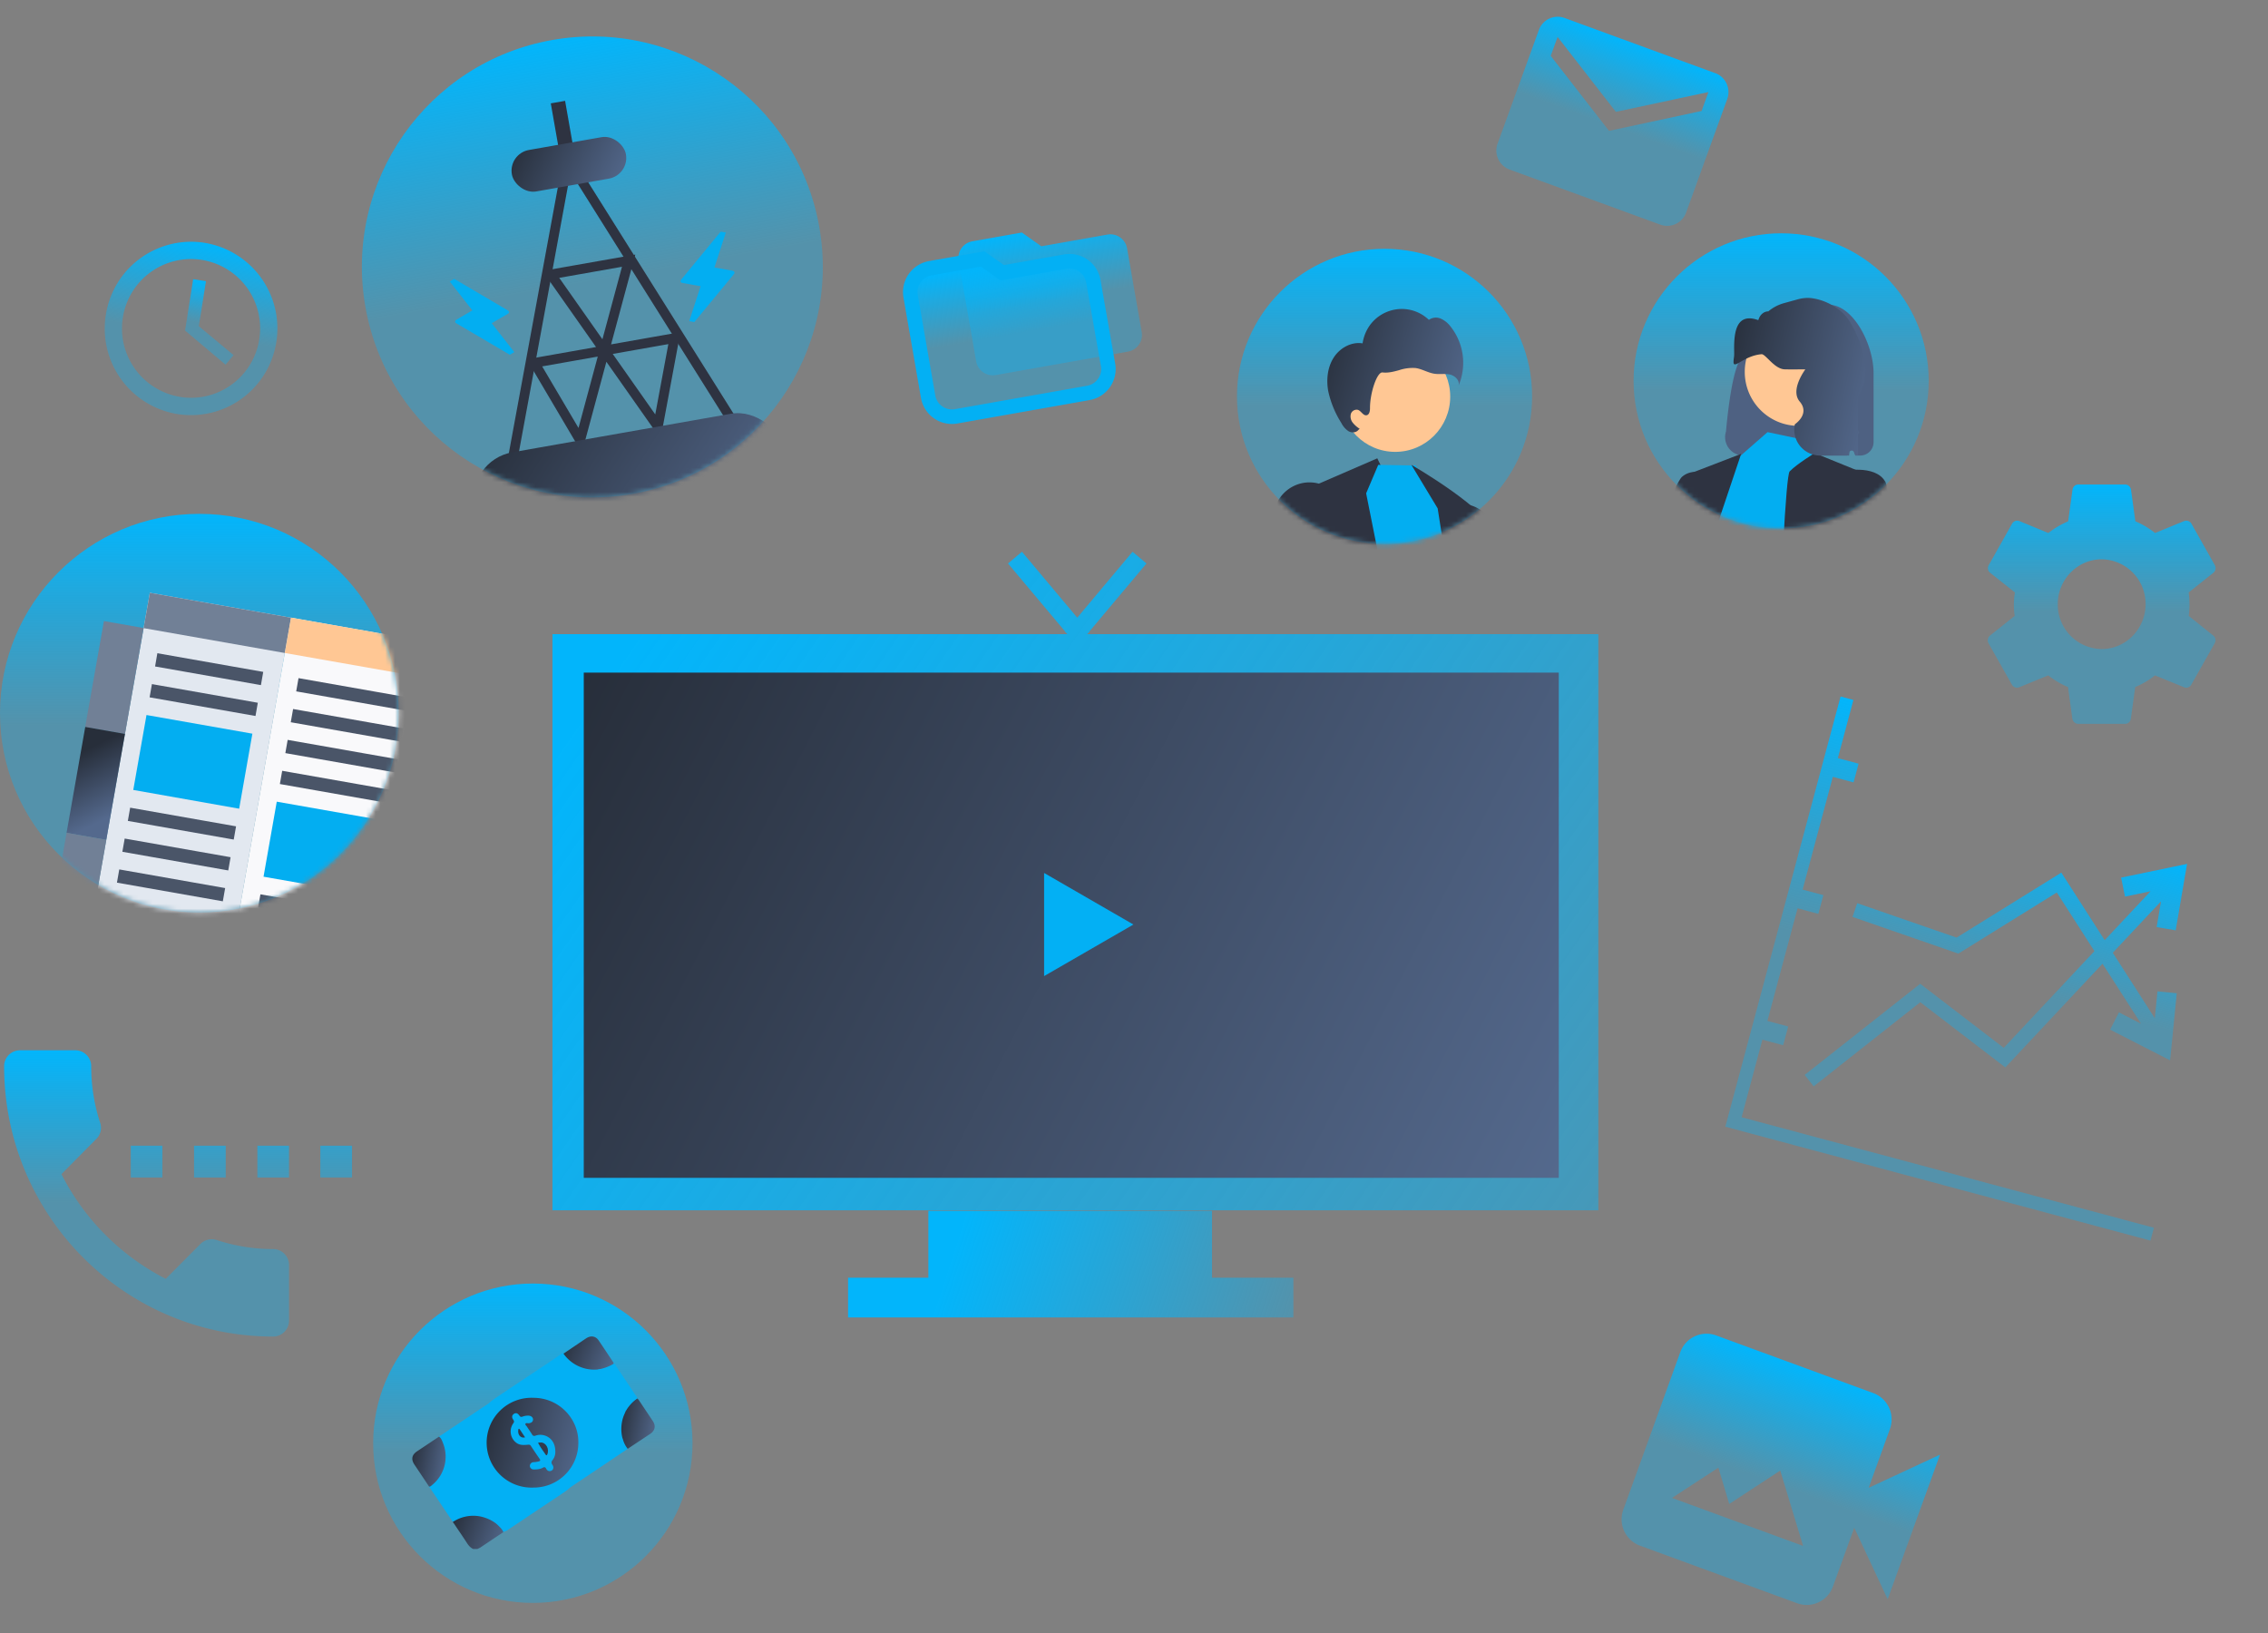 <svg xmlns="http://www.w3.org/2000/svg" fill="none" viewBox="0 0 468 337"><rect x="0" y="0" width="468" height="337" fill="#808080" stroke="none"/><path fill="url(#a)" fill-rule="evenodd" d="m208 116.27 2.88-2.42 11.41 13.6 11.41-13.6 2.88 2.42-11.84 14.1.05.06-.31.27-.13.15h105.47v118.89H114V130.85h106.24l-.13-.15-.32-.27.05-.06-11.84-14.1Z" clip-rule="evenodd"/><path fill="url(#b)" fill-rule="evenodd" d="M250.1 263.64v-13.79h-58.53v13.8H175v8.2h91.89v-8.2H250.1Z" clip-rule="evenodd"/><path fill="url(#c)" d="M120.46 138.79h201.19v104.25H120.46z"/><path fill="#03B0F4" d="m233.88 190.77-18.43 10.64v-21.28l18.43 10.64Z"/><path fill="url(#d)" d="M451.65 127.09a18.71 18.71 0 0 0-.02-4.84l5.1-4.06c.46-.36.59-1.06.3-1.57l-4.82-8.54c-.3-.57-.94-.75-1.49-.57l-6.02 2.47c-1.25-.97-2.59-1.8-4.07-2.41l-.9-6.54c-.11-.61-.61-1.05-1.22-1.05h-9.66c-.6 0-1.09.44-1.19 1.05l-.9 6.54a18.08 18.08 0 0 0-4.08 2.41l-6.02-2.47a1.2 1.2 0 0 0-1.48.57l-4.81 8.54c-.3.54-.2 1.2.3 1.57l5.11 4.06a15.4 15.4 0 0 0-.05 4.84l-5.1 4.06a1.28 1.28 0 0 0-.31 1.57l4.83 8.54c.3.56.93.75 1.49.56l6.01-2.46c1.26.97 2.6 1.8 4.08 2.41l.9 6.54c.13.61.61 1.05 1.22 1.05h9.66c.6 0 1.11-.44 1.19-1.05l.9-6.54a17.17 17.17 0 0 0 4.08-2.41l6.02 2.46c.55.21 1.18 0 1.48-.56l4.83-8.54c.3-.57.18-1.2-.3-1.57l-5.06-4.06Zm-17.97 6.84a9.19 9.19 0 0 1-9.06-9.26c0-5.1 4.08-9.26 9.06-9.26a9.19 9.19 0 0 1 9.06 9.26c0 5.1-4.08 9.26-9.06 9.26Z"/><circle cx="285.7" cy="81.79" r="30.45" fill="url(#e)"/><mask id="f" width="62" height="62" x="255" y="51" maskUnits="userSpaceOnUse" style="mask-type:alpha"><circle cx="285.7" cy="81.79" r="30.45" fill="#F9F9FB"/></mask><g mask="url(#f)"><path fill="#fff" d="M391.04 85.45c-12.5 9.52-37.38 6.51-45.1 22.8-23.38 49.34-43.38 11.76-63.85 7.7l-.19-1.01c20.5 1.7 42.47-.95 63.56-7.66 19.06-6.07 36.07-15.1 49.18-26.1l.68.85c-1.38 1.17-2.8 2.3-4.28 3.42Z"/><path fill="#2E3341" d="m284.21 94.58 20.38 42.4-3.99 51.45-26.04-2.45-4.66-85.21 14.31-6.2Z"/><path fill="#2E3341" d="m312.96 183.06-12.19-1.11-.01-.16-8.18-67.84 1.83-5.09a7.46 7.46 0 0 1 5.56-4.76 7.38 7.38 0 0 1 8.67 5.93l2.19 11.84 3.1 40.04-.97 21.16Z"/><path fill="#03AEF1" d="m281.9 101.8 2.5-5.88 7.7.13 8.04 11.21 8.44 34.98s3.03 25.54 0 26.9c-3.03 1.34-13.3-.32-13.3-.32l-13.38-67.03Z"/><path fill="#2E3341" d="M291.25 95.92s16.55 9.54 17.2 14.52c.64 4.98 2.81 65.92 2.81 65.92l-5.85-3.77-1.6-22.21-7.15-45.48-5.42-8.98Z"/><path fill="#FFC794" d="M287.9 93.24c6.27 0 11.35-5.1 11.35-11.4 0-6.3-5.08-11.4-11.34-11.4-6.27 0-11.34 5.1-11.34 11.4 0 6.3 5.07 11.4 11.34 11.4Z"/><path fill="url(#g)" d="M275.2 73.8c1.27-2 3.66-3.33 5.97-2.95.22-1.5.83-2.92 1.78-4.1a8.16 8.16 0 0 1 8-2.82 8.11 8.11 0 0 1 3.9 2.07 2.52 2.52 0 0 1 2.47-.25c.8.37 1.5.94 2.02 1.65a12.04 12.04 0 0 1 1.64 12.15c.28-1.05-.75-2.03-1.79-2.27-1.04-.23-2.13 0-3.19-.16-1.35-.2-2.57-1-3.92-1.18a8.8 8.8 0 0 0-3.4.45c-1.11.3-2.25.6-3.4.46-1.13-.14-2.6 4.26-2.58 7.36 0 .59-.12 1.34-.68 1.47-.7.15-1.1-.82-1.76-1.09a1.2 1.2 0 0 0-.91.1c-.28.15-.5.4-.6.71a2.07 2.07 0 0 0 .39 1.82c.4.5.89.92 1.43 1.26l-.27.23c-.46.6-1.4.63-2.05.26a4.46 4.46 0 0 1-1.47-1.7 20.22 20.22 0 0 1-2.7-6.57c-.42-2.34-.16-4.89 1.12-6.9Z"/><path fill="#2E3341" d="m266.36 179.98-3.25-21.04-1.22-40.4.9-12.1a7.47 7.47 0 0 1 5.13-6.54 7.38 7.38 0 0 1 8.94 3.82l2.38 4.9-.85 68.92-12.03 2.44Z"/></g><circle cx="122.23" cy="55.08" r="47.55" fill="url(#h)" transform="rotate(-10 122.23 55.08)"/><mask id="i" width="96" height="96" x="74" y="7" maskUnits="userSpaceOnUse" style="mask-type:alpha"><circle cx="122.23" cy="55.08" r="47.55" fill="#F9F9FB" transform="rotate(-10 122.23 55.08)"/></mask><g mask="url(#i)"><path fill="#03AEF1" d="m143.28 66.46-1.06-.2 2.35-7.2-3.68-.66c-.61-.1-.54-.44-.28-.77.27-.32.07-.07.1-.11l8-9.72 1.06.18-2.35 7.22 3.68.65c.52.1.53.45.4.63l-.1.14-8.13 9.84ZM105.2 73.2l.93-.54-4.67-5.97 3.24-1.88c.54-.3.36-.6 0-.81l-.13-.08-10.84-6.38-.92.54 4.66 5.97-3.23 1.88c-.46.26-.35.6-.17.72l.15.1 10.98 6.45Z"/><path stroke="#2E3341" stroke-width="2" d="m104.8 100.1 12.4-67.26L154 91.43"/><path stroke="#2E3341" stroke-width="2" d="m113.68 56.62 16.04-2.83-10 37.07-9.44-15.99 28.88-5.1-3.4 18.26-22.08-31.4Z"/><path stroke="#2E3341" stroke-width="3" d="m117.2 32.84-2.07-11.77"/><rect width="65.17" height="19.37" x="96.18" y="95.01" fill="url(#j)" rx="9.69" transform="rotate(-10 96.18 95)"/><rect width="23.9" height="8.69" x="104.87" y="31.7" fill="url(#k)" rx="4.34" transform="rotate(-10 104.87 31.7)"/></g><path fill="url(#l)" d="M42.2 50.1a17.81 17.81 0 0 0-20.36 14.87 17.87 17.87 0 0 0 14.78 20.47 17.83 17.83 0 0 0 20.4-14.87A17.9 17.9 0 0 0 42.18 50.1Zm-5 31.8a14.3 14.3 0 0 1-11.85-16.37 14.25 14.25 0 0 1 16.3-11.9A14.3 14.3 0 0 1 53.5 70.01a14.25 14.25 0 0 1-16.3 11.9Z"/><path fill="url(#m)" d="m42.5 58.03-2.64-.42-1.67 10.6 8.35 7.04 1.66-1.97-7.17-5.97 1.47-9.28Z"/><circle cx="367.54" cy="78.59" r="30.45" fill="url(#n)"/><mask id="o" width="61" height="62" x="337" y="48" maskUnits="userSpaceOnUse" style="mask-type:alpha"><circle cx="367.54" cy="78.59" r="30.45" fill="#F9F9FB"/></mask><g mask="url(#o)"><path fill="#4E6182" d="M359.74 94h21.83a6.39 6.39 0 0 1 .64-2.99c0 1.03.23 2.05.66 2.99h.99a2.76 2.76 0 0 0 2.75-2.77V76.98c0-6.98-5.94-17.44-12.4-13.06-.2-.01-3.48-1.47-3.68-1.47-5.68 0-7.63 5.15-9.35 10.6-1.95-.91-3.3 2.86-4.27 9.5-.29 1.95-.54 4.13-.76 6.51a3.8 3.8 0 0 0 3.6 4.94h-.01Z"/><path fill="#03AEF1" d="m364.74 89.17 10.43 2.2-1.6 4.82 3.2 36.9-5.33 11.88-32.55-2.68 8-16.08s-3.2-13.4 1.07-16.09c4.27-2.68 11.2-16.08 11.2-16.08l5.57-4.87Z"/><path fill="#2E3341" d="m374.46 93.5 9.25 3.76-3.2 47.17 6.93 40.74-22.4 3.75s2.66-90.05 4.26-91.66c1.6-1.61 5.16-3.76 5.16-3.76ZM356.36 99.38s-6.02-3.82-9.27-1c-3.25 2.84-28.27 71.28-28.27 71.28l6.75 2.95L341.05 140l15.3-40.62Z"/><path fill="#2E3341" d="m359.3 93.64-10.8 4.16-28.28 83.09 17.07 2.68 8-48.25 14-41.68ZM379.97 97.26s6.94-1.6 9.07 2.15 3.2 76.65 3.2 76.65l-7.34.54-3.86-35.92-1.07-43.42Z"/><path fill="#FFC794" d="M371.12 87.87c6.12 0 11.09-4.99 11.09-11.14 0-6.16-4.97-11.15-11.1-11.15a11.12 11.12 0 0 0-11.08 11.15c0 6.15 4.96 11.14 11.09 11.14Z"/><path fill="url(#p)" fill-rule="evenodd" d="M359.18 74.65c-.75.43-1.22.7-1.4.42-.1-.18-.08-.66.02-1.31v-.02c.04-.24.05-.54.05-.88-.06-3.3-.06-8.6 4.95-6.81.03 0 .06-.06.09-.16.31-.97 1.1-1.64 2-1.64a8.66 8.66 0 0 1 3.24-1.7l2.79-.77c1.07-.3 2.18-.4 3.28-.2 1.99.33 3.83 1.2 5.42 2.44a9.79 9.79 0 0 1 2.58 3.22 26.5 26.5 0 0 1 1.54 3.28v.01c.55 1.59 2.02 5.92.5 9.67a9.37 9.37 0 0 1-.83 1.57v7.06c.13.3.26.29.27.32.02.03-.05.1-.27.46v4.38h-.54c-.1-.21-.19-.43-.26-.65-.19-.55-1-.45-1.03.13v.03a.53.53 0 0 1-.53.5h-5.48a5.33 5.33 0 0 1-5.2-6.46s3.2-2.1 1-4.68c-1.74-2.05.27-5.39 1.16-6.65H371.96c-1.53.02-2.37.03-3.69 0-1.28-.03-2.46-1.19-3.37-2.09-.6-.58-1.08-1.06-1.4-1.03-1.85.15-3.33.99-4.32 1.56Z" clip-rule="evenodd"/></g><path fill="url(#q)" d="m385.6 307 4.39-12.15a5.8 5.8 0 0 0-3.45-7.4l-32.44-11.9a5.75 5.75 0 0 0-7.37 3.45l-11.77 32.54a5.8 5.8 0 0 0 3.45 7.4l32.44 11.88a5.75 5.75 0 0 0 7.37-3.44l4.4-12.14 6.9 14.75 10.8-29.83L385.6 307Zm-40.57 2.08 9.55-6.23 2.25 7.48 10.52-6.89 4.72 15.55-27.04-9.9Z"/><circle cx="109.95" cy="297.8" r="32.95" fill="url(#r)"/><mask id="s" width="66" height="67" x="77" y="264" maskUnits="userSpaceOnUse" style="mask-type:alpha"><circle cx="109.95" cy="297.8" r="32.95" fill="#F9F9FB"/></mask><g clip-path="url(#t)"><path fill="url(#u)" d="m103.88 316.13-4.76 3.19c-.18.12-.4.2-.6.3h-.88c-.61-.28-.99-.77-1.34-1.32-.84-1.3-1.72-2.56-2.57-3.85-.1-.14-.25-.27-.26-.46.07-.19.24-.27.4-.36a7.6 7.6 0 0 1 8.4.53l.12.09a7 7 0 0 1 1.28 1.28c.13.17.34.33.2.6Z"/><path fill="#03B0F4" d="M102.38 314.38a8.15 8.15 0 0 0-3.49-1.51 7.6 7.6 0 0 0-5.11.97l-.3.15c-.2-.12-.28-.33-.4-.5l-4.54-6.75a9.5 9.5 0 0 0 1.95-1.94 7.28 7.28 0 0 0 .39-7.85c-.1-.17-.23-.32-.28-.52l10.17-6.8.5-.42c.82-.65 1.71-1.21 2.58-1.8 3.39-2.28 6.8-4.53 10.2-6.8.55-.37 1.09-.78 1.66-1.14.18-.11.35-.27.59-.2.16.06.25.2.35.33a7.3 7.3 0 0 0 5.91 2.86c.26 0 .53-.02.79.03.25.06.38.25.5.44 1.7 2.57 3.46 5.1 5.16 7.67.11.18.24.36.21.6-.27.73-.6 1.44-.74 2.23-.2 1.08-.1 2.15.07 3.22 0 .4-.3.55-.58.74-3.4 2.34-6.85 4.57-10.27 6.89-4.4 2.97-8.82 5.9-13.24 8.85-.52.35-1.02.73-1.55 1.06-.16.1-.31.26-.54.18h.01Z"/><path fill="url(#v)" d="M90.6 296.44c.5.36.65.93.86 1.45a7.53 7.53 0 0 1-2.32 8.56c-.17.13-.32.34-.59.3l-3.04-4.55c-.72-1.08-.53-2.01.55-2.73l4.55-3.04Z"/><path fill="#03B0F4" d="m102.38 314.38 5.21-3.48 7.56-5.04 11.97-8.01 1.05-.72c.14-.1.26-.2.27-.4.06 0 .12.02.13.06.25.75.65 1.44.97 2.15l-8.85 5.95-2.87 1.92c-.22.16-.43.36-.64.54-.3.25-.63.47-.96.69-3.8 2.5-7.54 5.08-11.34 7.58-.16.11-.32.24-.5.3-.22-.03-.34.15-.5.21-.24-.59-.71-1-1.14-1.43l-.36-.32Z"/><path fill="url(#w)" d="M129.53 298.95a5.27 5.27 0 0 1-1-1.99c-.02-.08-.05-.14-.09-.22a7.83 7.83 0 0 1 .27-4.62l.43-1a4.89 4.89 0 0 1 2.37-2.57l.27.29 2.91 4.35c.68 1.01.5 2-.52 2.68l-4.64 3.08Z"/><path fill="url(#x)" d="M119.34 297.71a9.2 9.2 0 0 1-9.24 9.24 9.27 9.27 0 1 1 .04-18.52c5.28.03 9.3 4.4 9.2 9.28Z"/><path fill="url(#y)" d="m116.27 279.32 4.2-2.84c.26-.17.51-.36.8-.5.8-.4 1.68-.22 2.22.55 1.04 1.52 2.05 3.06 3.07 4.59.05.08.05.18.08.27-.03.17-.17.24-.3.3a9.3 9.3 0 0 1-2.14.86c-.28.07-.55.05-.82.03a7.75 7.75 0 0 1-7.1-3.26h-.01Z"/><path fill="#03B0F4" d="M123.37 282.58a8.98 8.98 0 0 0 3.27-1.18c.29 0 .35.27.47.45l3.97 5.94c.16.24.41.43.43.76a8.5 8.5 0 0 0-2.37 2.57c-.5-.96-1.16-1.82-1.76-2.72l-3.67-5.47c-.1-.14-.19-.27-.34-.35ZM99.2 305.5c-.04.23-.12.46-.34.6-1.2.81-2.4 1.63-3.6 2.42a.74.74 0 0 1-1.05-.2.71.71 0 0 1 .2-1.05c1.2-.82 2.39-1.63 3.6-2.4a.78.78 0 0 1 1.2.64ZM121.8 290.62c-.36.01-.62-.1-.74-.42-.12-.31-.11-.63.17-.86.23-.19.48-.35.72-.51l2.84-1.9c.44-.29.9-.25 1.15.08.26.36.17.86-.27 1.15-1.15.79-2.32 1.55-3.48 2.33-.13.09-.26.14-.38.13ZM114.59 299.46c.03.6-.12 1.24-.54 1.77-.3.38-.33.65-.04 1.06.38.54.12 1.17-.47 1.25-.4.06-.67-.15-.84-.49-.17-.33-.35-.38-.69-.19-.57.32-1.23.35-1.87.36-.43 0-.79-.33-.8-.71a.78.78 0 0 1 .77-.8c.36-.02.72-.07 1.07-.16.27-.07.39-.2.19-.5-.63-.9-1.25-1.81-1.85-2.74-.14-.2-.29-.22-.54-.2-.76.05-1.54.16-2.26-.28a2.9 2.9 0 0 1-.83-4.1c.22-.3.24-.47.03-.77-.36-.5-.3-.9.1-1.2.4-.29.82-.18 1.16.35.19.28.36.3.65.2.4-.15.83-.22 1.26-.2.53.03.92.39.9.8 0 .45-.37.74-.92.77-.22 0-.54-.1-.64.1-.1.21.17.4.29.58.34.54.73 1.06 1.06 1.61.18.32.39.38.72.27a3.02 3.02 0 0 1 2.56.26c.98.58 1.52 1.63 1.53 2.96Z"/><path fill="#313B4C" d="M111.52 297.64c1.17-.04 1.9 1.39 1.4 2.5-.1.2-.2.19-.32.02-.5-.75-1.06-1.47-1.48-2.27-.22-.42.31-.13.4-.25ZM108.35 296.59c-.95.26-1.58-.6-1.4-1.59.02-.08.05-.18.14-.18.06 0 .13.08.18.14l1.08 1.63Z"/></g><path fill="url(#z)" d="M353.95 15.1 322.82 3.7a4.13 4.13 0 0 0-5.28 2.5l-8.52 23.45a4.18 4.18 0 0 0 2.47 5.33l31.13 11.38a4.15 4.15 0 0 0 5.3-2.48l8.5-23.46a4.18 4.18 0 0 0-2.47-5.33Zm-2.83 7.8-19.1 4.1-12.03-15.47 1.42-3.91 12.02 15.46 19.1-4.08-1.41 3.9Z"/><g fill-rule="evenodd" clip-path="url(#A)" clip-rule="evenodd"><path fill="url(#B)" d="m450.8 181.16.5-2.9-2.87.6-10.74 2.23.8 3.92 5.27-1.1L434.3 194l-8.15-12.7-.8-1.24-1.25.78-20.36 12.63-20.5-7.1-.98 2.83 21.17 7.34.67.23.61-.37 19.71-12.24 7.76 12.1-18.71 19.96-16.31-12.51-.93-.72-.92.73-22.92 18.08 1.86 2.36 22-17.36 16.47 12.63 1.08.82.93-.99 19.12-20.4 7.95 12.38-4.56-2.34-1.82 3.56 9.77 5 2.61 1.34.29-2.92 1.08-10.93-3.98-.39-.55 5.55-8.67-13.51 9.95-10.61-.9 5.31 3.93.67 1.85-10.81Z"/><path fill="url(#C)" d="m378.59 143.4-23.6 88.04-.51 1.93 1.93.52 87.01 23.31 1.04-3.86-85.08-22.8 4.29-16.01 4.28 1.15 1.04-3.87-4.29-1.15 6.23-23.24 4.29 1.15 1.03-3.87-4.28-1.14 6.23-23.26 4.28 1.14 1.04-3.86-4.28-1.15 3.21-12-3.86-1.03Z"/></g><path fill="url(#D)" d="m210.86 47.98-10.25 1.82a3.49 3.49 0 0 0-2.8 4.05l3.62 20.7a3.49 3.49 0 0 0 4.03 2.84l27.33-4.84a3.5 3.5 0 0 0 2.8-4.06l-3.02-17.24a3.49 3.49 0 0 0-4.02-2.85l-13.67 2.42-4.02-2.84Z"/><path fill="url(#E)" stroke="#03B0F4" stroke-width="3" d="m203.3 53.8-.52-.36-.61.1-10.25 1.82a5 5 0 0 0-4.01 5.8l3.61 20.7a4.99 4.99 0 0 0 5.76 4.05l27.33-4.84a5 5 0 0 0 4.03-5.8l-3.03-17.24a4.99 4.99 0 0 0-5.75-4.06l-13.05 2.31-3.51-2.48Z"/><circle cx="41.13" cy="147.16" r="41.13" fill="url(#F)"/><mask id="G" width="83" height="83" x="0" y="106" maskUnits="userSpaceOnUse" style="mask-type:alpha"><circle cx="41.13" cy="147.16" r="41.13" fill="#F9F9FB"/></mask><g mask="url(#G)"><path fill="#E2E8F0" d="m30.92 122.32 29.13 5.14-11.4 64.63-29.13-5.14z"/><path fill="#F9F9FB" d="m60.05 127.45 28.23 4.98-11.24 63.72-28.23-4.97z"/><path fill="#718096" d="m21.44 128.15 8.2 1.44-3.86 21.86-8.2-1.45z"/><path fill="url(#H)" d="M17.59 150h8.32v22.19h-8.32z" transform="rotate(10 17.59 150)"/><path fill="#718096" d="m13.74 171.85 8.2 1.45-3.86 21.85-8.2-1.45z"/><path fill="#4A5568" d="m32.47 134.79 21.85 3.85-.48 2.73L32 137.52zM31.35 141.16l21.85 3.85-.48 2.73-21.85-3.85z"/><path fill="#03AEF1" d="m30.23 147.54 21.85 3.85-2.73 15.48L27.5 163z"/><path fill="#4A5568" d="m26.86 166.66 21.85 3.85-.48 2.73-21.85-3.85zM25.73 173.03l21.85 3.85-.48 2.73-21.85-3.85zM24.61 179.4l21.85 3.85-.48 2.73-21.85-3.85zM61.6 139.93l22.76 4.01-.48 2.73-22.76-4.01zM58.23 159.05l22.76 4.01-.48 2.73-22.76-4.01zM60.48 146.3l22.76 4.01-.48 2.73L60 149.03zM59.36 152.67l22.76 4.01-.48 2.73-22.76-4.01z"/><path fill="#03AEF1" d="m57.11 165.42 22.76 4.01-2.73 15.47-22.76-4z"/><path fill="#4A5568" d="m53.74 184.54 22.76 4.01-.48 2.73-22.76-4.01z"/><path fill="#718096" d="m30.92 122.32 29.13 5.14-1.29 7.28-29.13-5.13z"/><path fill="#FFC794" d="m60.05 127.45 28.23 4.98-1.29 7.28-28.22-4.97z"/></g><path fill="url(#I)" d="M33.51 236.41h-6.53v6.56h6.53v-6.56Zm13.07 0h-6.54v6.56h6.54v-6.56Zm9.8 21.33c-4.09 0-8-.66-11.67-1.87a3.32 3.32 0 0 0-3.33.79l-7.18 7.22a49.35 49.35 0 0 1-21.52-21.6l7.18-7.25a3.23 3.23 0 0 0 .82-3.31A37.44 37.44 0 0 1 18.82 220c0-1.8-1.47-3.28-3.27-3.28H4.12A3.28 3.28 0 0 0 .85 220c0 30.82 24.86 55.79 55.52 55.79 1.8 0 3.27-1.48 3.27-3.28v-11.49c0-1.8-1.47-3.28-3.27-3.28Zm-3.27-21.33v6.56h6.53v-6.56H53.1Z"/><path fill="url(#J)" d="M66.1 242.97v-6.56h6.54v6.56H66.1Z"/><defs><linearGradient id="a" x1="141" x2="369.5" y1="117.35" y2="275.85" gradientUnits="userSpaceOnUse"><stop stop-color="#02B5FB"/><stop offset="1" stop-color="#02B5FB" stop-opacity=".35"/></linearGradient><linearGradient id="b" x1="199.5" x2="267" y1="249.85" y2="271.85" gradientUnits="userSpaceOnUse"><stop stop-color="#02B5FB"/><stop offset="1" stop-color="#02B5FB" stop-opacity=".35"/></linearGradient><linearGradient id="c" x1="120" x2="322" y1="138.85" y2="242.85" gradientUnits="userSpaceOnUse"><stop stop-color="#272E3A"/><stop offset="1" stop-color="#54698D"/></linearGradient><linearGradient id="d" x1="433.68" x2="433.68" y1="99.98" y2="149.36" gradientUnits="userSpaceOnUse"><stop stop-color="#02B5FB"/><stop offset=".53" stop-color="#02B5FB" stop-opacity=".35"/></linearGradient><linearGradient id="e" x1="285.7" x2="285.7" y1="51.34" y2="112.24" gradientUnits="userSpaceOnUse"><stop stop-color="#02B5FB"/><stop offset=".53" stop-color="#02B5FB" stop-opacity=".35"/></linearGradient><linearGradient id="g" x1="273.83" x2="306.6" y1="63.76" y2="73.37" gradientUnits="userSpaceOnUse"><stop stop-color="#272E3A"/><stop offset="1" stop-color="#54698D"/></linearGradient><linearGradient id="h" x1="122.23" x2="122.23" y1="7.53" y2="102.63" gradientUnits="userSpaceOnUse"><stop stop-color="#02B5FB"/><stop offset=".53" stop-color="#02B5FB" stop-opacity=".35"/></linearGradient><linearGradient id="j" x1="96.03" x2="141.87" y1="95.02" y2="136.17" gradientUnits="userSpaceOnUse"><stop stop-color="#272E3A"/><stop offset="1" stop-color="#54698D"/></linearGradient><linearGradient id="k" x1="104.82" x2="124.55" y1="31.71" y2="46.19" gradientUnits="userSpaceOnUse"><stop stop-color="#272E3A"/><stop offset="1" stop-color="#54698D"/></linearGradient><linearGradient id="l" x1="42.21" x2="36.59" y1="50.1" y2="85.44" gradientUnits="userSpaceOnUse"><stop stop-color="#02B5FB"/><stop offset=".53" stop-color="#02B5FB" stop-opacity=".35"/></linearGradient><linearGradient id="m" x1="45.13" x2="42.56" y1="58.45" y2="74.61" gradientUnits="userSpaceOnUse"><stop stop-color="#02B5FB"/><stop offset=".53" stop-color="#02B5FB" stop-opacity=".35"/></linearGradient><linearGradient id="n" x1="367.54" x2="367.54" y1="48.14" y2="109.04" gradientUnits="userSpaceOnUse"><stop stop-color="#02B5FB"/><stop offset=".53" stop-color="#02B5FB" stop-opacity=".35"/></linearGradient><linearGradient id="p" x1="357.65" x2="390.55" y1="61.5" y2="68.84" gradientUnits="userSpaceOnUse"><stop stop-color="#272E3A"/><stop offset="1" stop-color="#54698D"/></linearGradient><linearGradient id="q" x1="375.73" x2="359.86" y1="283.48" y2="326.8" gradientUnits="userSpaceOnUse"><stop stop-color="#02B5FB"/><stop offset=".53" stop-color="#02B5FB" stop-opacity=".35"/></linearGradient><linearGradient id="r" x1="109.95" x2="109.95" y1="264.85" y2="330.75" gradientUnits="userSpaceOnUse"><stop stop-color="#02B5FB"/><stop offset=".53" stop-color="#02B5FB" stop-opacity=".35"/></linearGradient><linearGradient id="u" x1="93.45" x2="104.9" y1="312.62" y2="317.18" gradientUnits="userSpaceOnUse"><stop stop-color="#272E3A"/><stop offset="1" stop-color="#54698D"/></linearGradient><linearGradient id="v" x1="85.06" x2="93.53" y1="296.44" y2="297.94" gradientUnits="userSpaceOnUse"><stop stop-color="#272E3A"/><stop offset="1" stop-color="#54698D"/></linearGradient><linearGradient id="w" x1="128.21" x2="136.67" y1="288.56" y2="290.05" gradientUnits="userSpaceOnUse"><stop stop-color="#272E3A"/><stop offset="1" stop-color="#54698D"/></linearGradient><linearGradient id="x" x1="100.76" x2="122.74" y1="288.44" y2="294.31" gradientUnits="userSpaceOnUse"><stop stop-color="#272E3A"/><stop offset="1" stop-color="#54698D"/></linearGradient><linearGradient id="y" x1="116.25" x2="127.56" y1="275.78" y2="280.36" gradientUnits="userSpaceOnUse"><stop stop-color="#272E3A"/><stop offset="1" stop-color="#54698D"/></linearGradient><linearGradient id="z" x1="338.38" x2="326.96" y1="9.4" y2="40.64" gradientUnits="userSpaceOnUse"><stop stop-color="#02B5FB"/><stop offset=".53" stop-color="#02B5FB" stop-opacity=".35"/></linearGradient><linearGradient id="B" x1="423.38" x2="406.74" y1="170.78" y2="232.86" gradientUnits="userSpaceOnUse"><stop stop-color="#02B5FB"/><stop offset=".53" stop-color="#02B5FB" stop-opacity=".35"/></linearGradient><linearGradient id="C" x1="423.06" x2="398.95" y1="155.31" y2="245.29" gradientUnits="userSpaceOnUse"><stop stop-color="#02B5FB"/><stop offset=".53" stop-color="#02B5FB" stop-opacity=".35"/></linearGradient><linearGradient id="D" x1="214.28" x2="219.17" y1="47.38" y2="74.96" gradientUnits="userSpaceOnUse"><stop stop-color="#02B5FB"/><stop offset=".53" stop-color="#02B5FB" stop-opacity=".35"/></linearGradient><linearGradient id="E" x1="205.84" x2="210.73" y1="54.42" y2="82.01" gradientUnits="userSpaceOnUse"><stop stop-color="#02B5FB"/><stop offset=".53" stop-color="#02B5FB" stop-opacity=".35"/></linearGradient><linearGradient id="F" x1="41.13" x2="41.13" y1="106.03" y2="188.3" gradientUnits="userSpaceOnUse"><stop stop-color="#02B5FB"/><stop offset=".53" stop-color="#02B5FB" stop-opacity=".35"/></linearGradient><linearGradient id="H" x1="32.71" x2="41.35" y1="144.13" y2="155.71" gradientUnits="userSpaceOnUse"><stop stop-color="#272E3A"/><stop offset="1" stop-color="#54698D"/></linearGradient><linearGradient id="I" x1="36.75" x2="36.75" y1="216.72" y2="275.79" gradientUnits="userSpaceOnUse"><stop stop-color="#02B5FB"/><stop offset=".53" stop-color="#02B5FB" stop-opacity=".35"/></linearGradient><linearGradient id="J" x1="36.75" x2="36.75" y1="216.72" y2="275.79" gradientUnits="userSpaceOnUse"><stop stop-color="#02B5FB"/><stop offset=".53" stop-color="#02B5FB" stop-opacity=".35"/></linearGradient><clipPath id="t"><path fill="#fff" d="M85.07 268.92h50.7v50.7h-50.7z"/></clipPath><clipPath id="A"><path fill="#fff" d="m379.8 143.72 87.73 23.51-23.78 88.76-87.73-23.5z"/></clipPath></defs></svg>